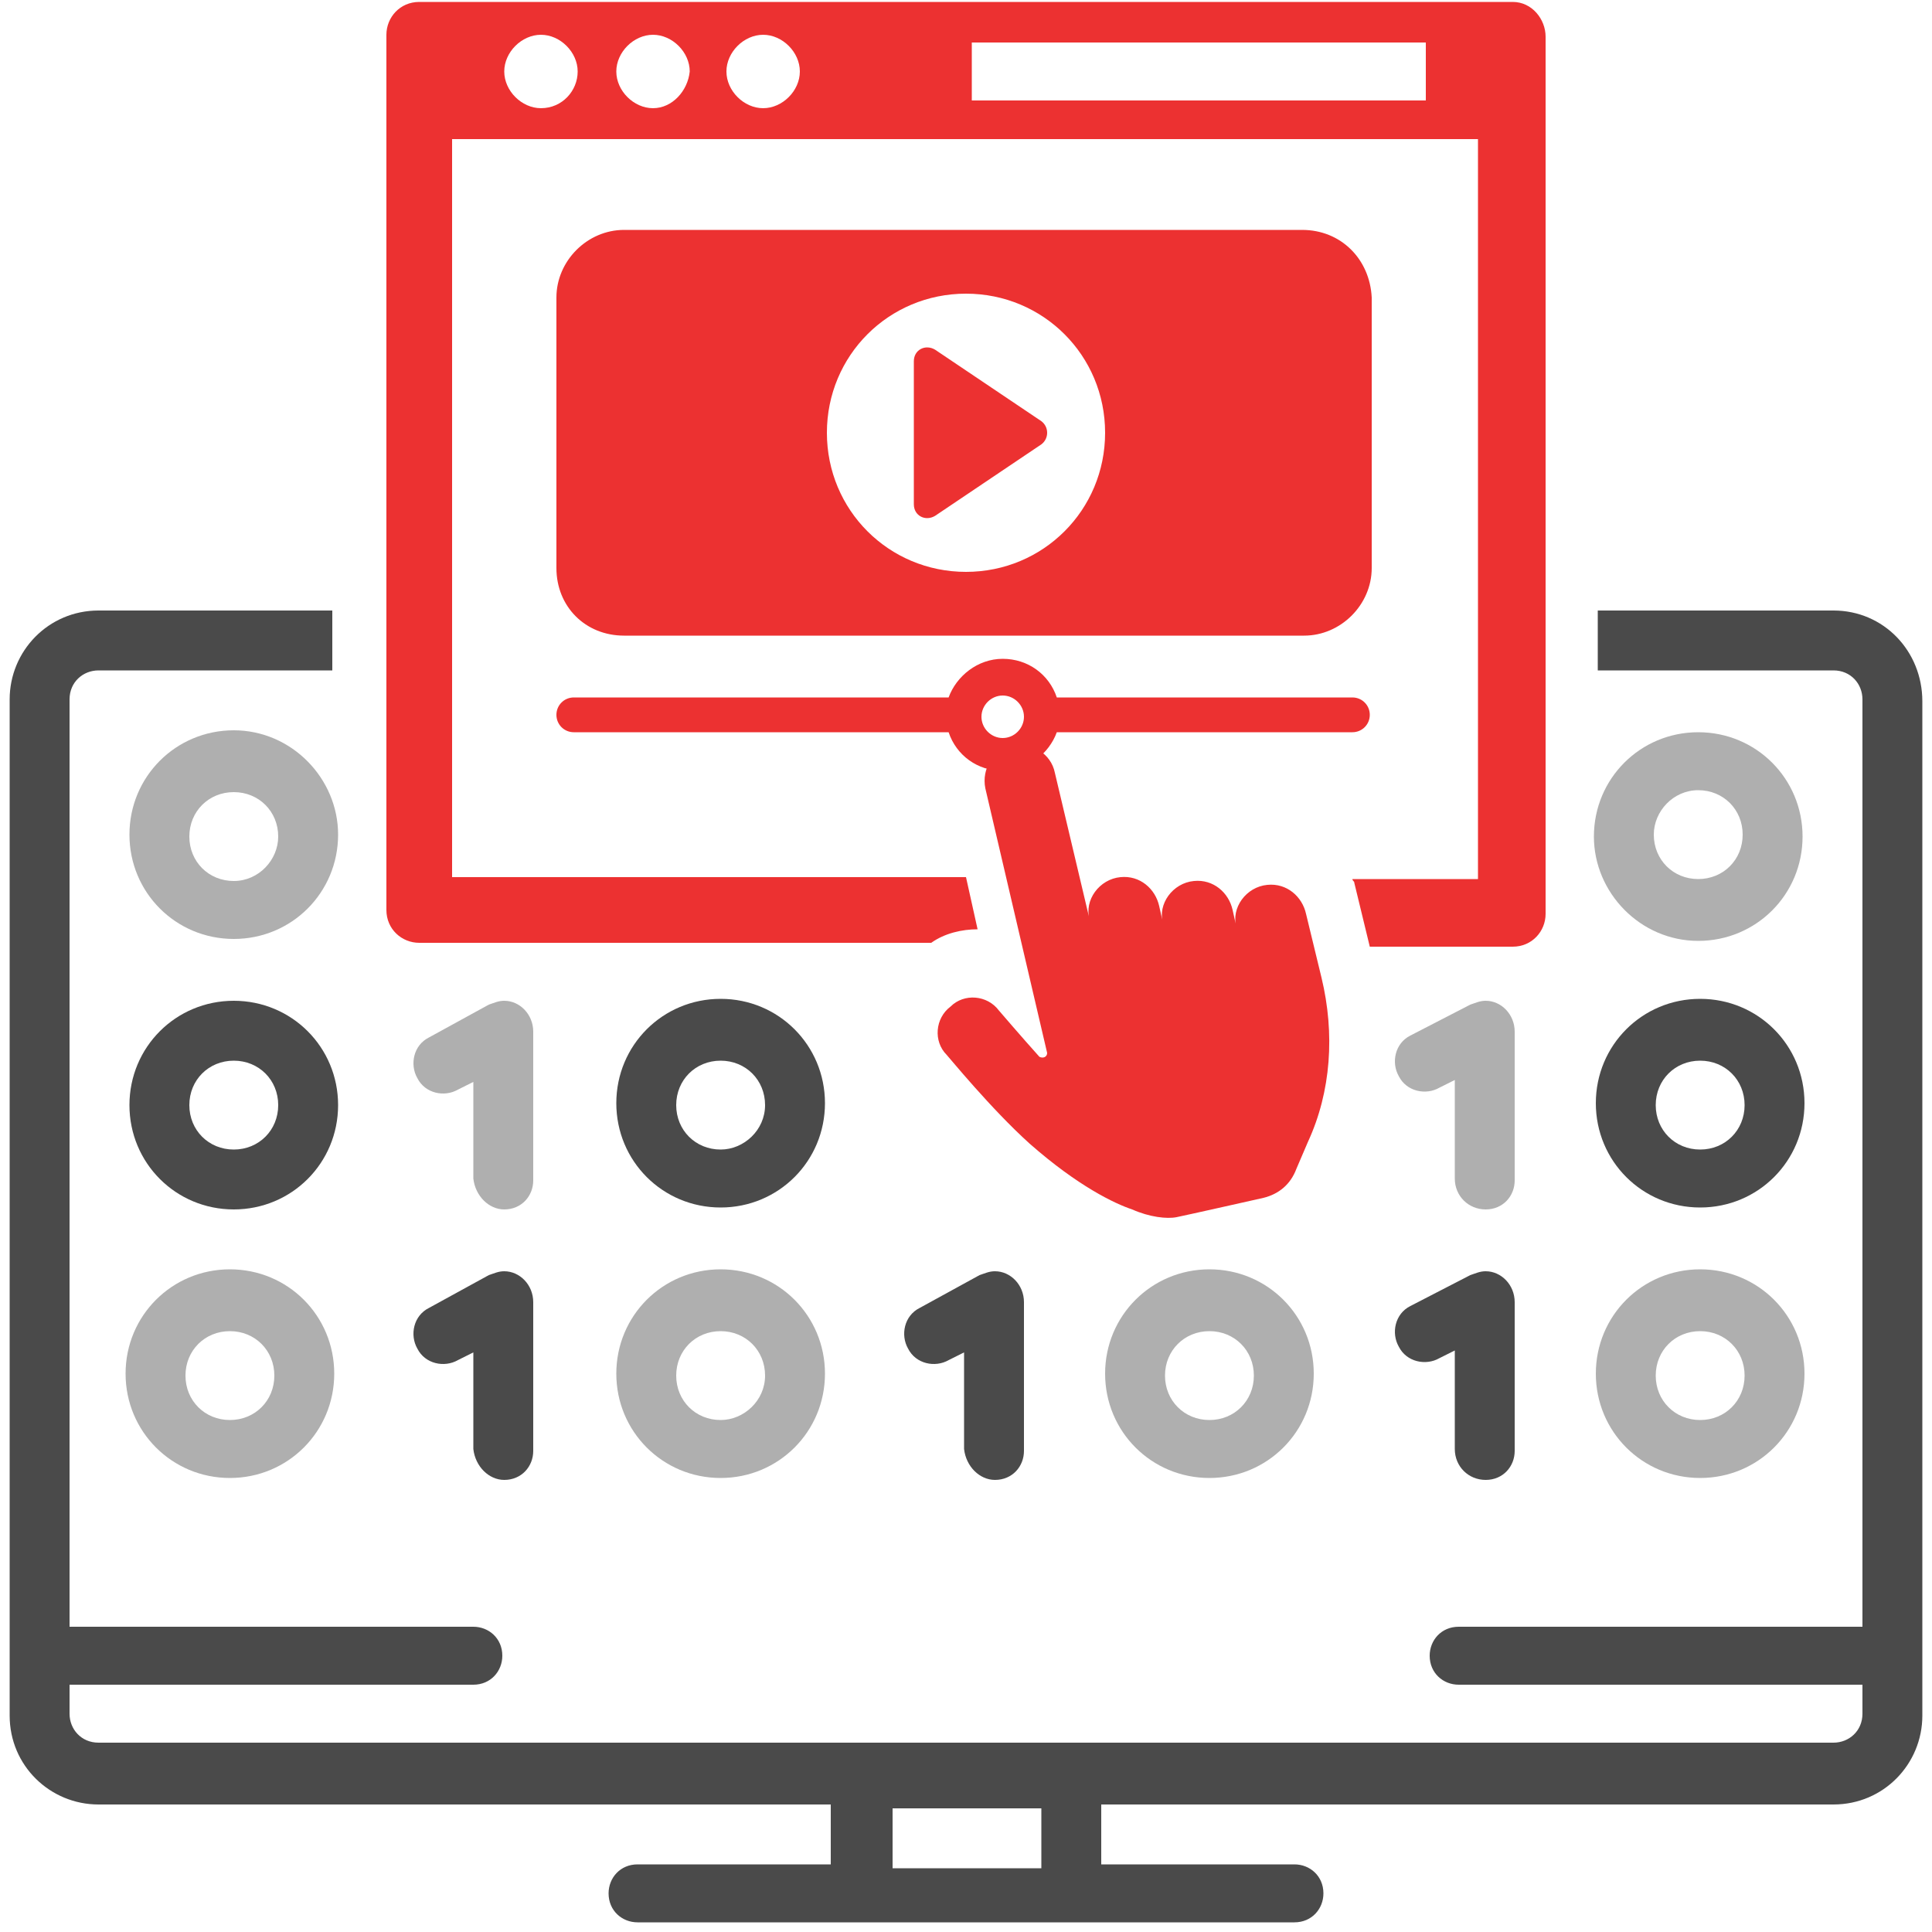 <?xml version="1.0" encoding="utf-8"?>
<!-- Generator: Adobe Illustrator 26.0.2, SVG Export Plug-In . SVG Version: 6.00 Build 0)  -->
<svg version="1.1" id="Layer_1" xmlns="http://www.w3.org/2000/svg" xmlns:xlink="http://www.w3.org/1999/xlink" x="0px" y="0px"
	 viewBox="0 0 100 100" style="enable-background:new 0 0 100 100;" xml:space="preserve">
<style type="text/css">
	.st0{fill:#EC3131;}
	.st1{fill:#4A4A4A;}
	.st2{fill:#AFAFAF;}
</style>
<path class="st0" d="M78.3,0.1H21.7c-1,0-1.7,0.8-1.7,1.7v45.3c0,1,0.8,1.7,1.7,1.7h26.5c0.7-0.5,1.6-0.7,2.4-0.7l-0.6-2.7H23.4V7.2
	h53.1v38.3H70c0,0.1,0.1,0.1,0.1,0.2l0.8,3.3c0,0,0,0,0,0h7.4c1,0,1.7-0.8,1.7-1.7V1.9C80,1,79.3,0.1,78.3,0.1z M28,5.6
	c-1,0-1.9-0.9-1.9-1.9c0-1,0.9-1.9,1.9-1.9s1.9,0.9,1.9,1.9C29.9,4.7,29.1,5.6,28,5.6z M33.8,5.6c-1,0-1.9-0.9-1.9-1.9
	c0-1,0.9-1.9,1.9-1.9s1.9,0.9,1.9,1.9C35.6,4.7,34.8,5.6,33.8,5.6z M39.5,5.6c-1,0-1.9-0.9-1.9-1.9c0-1,0.9-1.9,1.9-1.9
	s1.9,0.9,1.9,1.9C41.4,4.7,40.5,5.6,39.5,5.6z M73.8,5.2H50.3V2.2h23.5V5.2z"/>
<path class="st1" d="M12.1,51.8c-3,0-5.4,2.4-5.4,5.4c0,3,2.4,5.4,5.4,5.4s5.4-2.4,5.4-5.4C17.5,54.2,15.1,51.8,12.1,51.8z
	 M12.1,59.5c-1.3,0-2.3-1-2.3-2.3s1-2.3,2.3-2.3s2.3,1,2.3,2.3S13.4,59.5,12.1,59.5z"/>
<path class="st2" d="M37.3,65.7c-3,0-5.4,2.4-5.4,5.4s2.4,5.4,5.4,5.4s5.4-2.4,5.4-5.4S40.3,65.7,37.3,65.7z M37.3,73.5
	c-1.3,0-2.3-1-2.3-2.3s1-2.3,2.3-2.3s2.3,1,2.3,2.3S38.5,73.5,37.3,73.5z"/>
<path class="st2" d="M62.6,65.7c-3,0-5.4,2.4-5.4,5.4s2.4,5.4,5.4,5.4c3,0,5.4-2.4,5.4-5.4S65.6,65.7,62.6,65.7z M62.6,73.5
	c-1.3,0-2.3-1-2.3-2.3s1-2.3,2.3-2.3c1.3,0,2.3,1,2.3,2.3S63.9,73.5,62.6,73.5z"/>
<path class="st1" d="M26.1,76.6c0.9,0,1.5-0.7,1.5-1.5v-7.7c0-0.9-0.7-1.6-1.5-1.6c-0.3,0-0.5,0.1-0.8,0.2l-3.1,1.7
	c-0.8,0.4-1,1.4-0.6,2.1c0.4,0.8,1.4,1,2.1,0.6l0.8-0.4V75C24.6,75.9,25.3,76.6,26.1,76.6z"/>
<path class="st1" d="M51.5,76.6c0.9,0,1.5-0.7,1.5-1.5v-7.7c0-0.9-0.7-1.6-1.5-1.6c-0.3,0-0.5,0.1-0.8,0.2l-3.1,1.7
	c-0.8,0.4-1,1.4-0.6,2.1c0.4,0.8,1.4,1,2.1,0.6l0.8-0.4V75C50,75.9,50.7,76.6,51.5,76.6z"/>
<path class="st2" d="M88,65.7c-3,0-5.4,2.4-5.4,5.4s2.4,5.4,5.4,5.4s5.4-2.4,5.4-5.4S91,65.7,88,65.7z M88,73.5
	c-1.3,0-2.3-1-2.3-2.3s1-2.3,2.3-2.3c1.3,0,2.3,1,2.3,2.3S89.3,73.5,88,73.5z"/>
<path class="st1" d="M76.9,76.6c0.9,0,1.5-0.7,1.5-1.5v-7.7c0-0.9-0.7-1.6-1.5-1.6c-0.3,0-0.5,0.1-0.8,0.2L73,67.6
	c-0.8,0.4-1,1.4-0.6,2.1c0.4,0.8,1.4,1,2.1,0.6l0.8-0.4V75C75.3,75.9,76,76.6,76.9,76.6z"/>
<path class="st2" d="M11.9,65.7c-3,0-5.4,2.4-5.4,5.4s2.4,5.4,5.4,5.4s5.4-2.4,5.4-5.4S14.9,65.7,11.9,65.7z M11.9,73.5
	c-1.3,0-2.3-1-2.3-2.3s1-2.3,2.3-2.3s2.3,1,2.3,2.3S13.2,73.5,11.9,73.5z"/>
<path class="st1" d="M37.3,51.7c-3,0-5.4,2.4-5.4,5.4s2.4,5.4,5.4,5.4s5.4-2.4,5.4-5.4S40.3,51.7,37.3,51.7z M37.3,59.5
	c-1.3,0-2.3-1-2.3-2.3s1-2.3,2.3-2.3s2.3,1,2.3,2.3S38.5,59.5,37.3,59.5z"/>
<path class="st2" d="M26.1,62.6c0.9,0,1.5-0.7,1.5-1.5v-7.7c0-0.9-0.7-1.6-1.5-1.6c-0.3,0-0.5,0.1-0.8,0.2l-3.1,1.7
	c-0.8,0.4-1,1.4-0.6,2.1c0.4,0.8,1.4,1,2.1,0.6l0.8-0.4V61C24.6,61.9,25.3,62.6,26.1,62.6z"/>
<path class="st1" d="M88,51.7c-3,0-5.4,2.4-5.4,5.4s2.4,5.4,5.4,5.4s5.4-2.4,5.4-5.4S91,51.7,88,51.7z M88,59.5
	c-1.3,0-2.3-1-2.3-2.3s1-2.3,2.3-2.3c1.3,0,2.3,1,2.3,2.3S89.3,59.5,88,59.5z"/>
<path class="st0" d="M51.1,86.9"/>
<path class="st2" d="M87.9,48.7c3,0,5.4-2.4,5.4-5.4c0-3-2.4-5.4-5.4-5.4c-3,0-5.4,2.4-5.4,5.4C82.5,46.2,84.9,48.7,87.9,48.7z
	 M87.9,40.9c1.3,0,2.3,1,2.3,2.3c0,1.3-1,2.3-2.3,2.3c-1.3,0-2.3-1-2.3-2.3l0,0C85.6,42,86.6,40.9,87.9,40.9z"/>
<path class="st2" d="M12.1,37.8c-3,0-5.4,2.4-5.4,5.4c0,3,2.4,5.4,5.4,5.4s5.4-2.4,5.4-5.4C17.5,40.3,15.1,37.8,12.1,37.8z
	 M12.1,45.6c-1.3,0-2.3-1-2.3-2.3c0-1.3,1-2.3,2.3-2.3s2.3,1,2.3,2.3C14.4,44.5,13.4,45.6,12.1,45.6L12.1,45.6z"/>
<path class="st1" d="M94.9,31.6H82.7v3.1h12.2c0.9,0,1.5,0.7,1.5,1.5v48H75.5c-0.9,0-1.5,0.7-1.5,1.5c0,0.9,0.7,1.5,1.5,1.5h20.9
	v1.5c0,0.9-0.7,1.5-1.5,1.5H5.1c-0.9,0-1.5-0.7-1.5-1.5v-1.5h20.9c0.9,0,1.5-0.7,1.5-1.5c0-0.9-0.7-1.5-1.5-1.5H3.6v-48
	c0-0.9,0.7-1.5,1.5-1.5h12.1v-3.1H5.1c-2.6,0-4.6,2.1-4.6,4.6v52.6c0,2.6,2.1,4.6,4.6,4.6H43v3.1H33c-0.9,0-1.5,0.7-1.5,1.5
	c0,0.9,0.7,1.5,1.5,1.5H67c0.9,0,1.5-0.7,1.5-1.5c0-0.9-0.7-1.5-1.5-1.5H57v-3.1h37.9c2.6,0,4.6-2.1,4.6-4.6V36.3
	C99.5,33.7,97.5,31.6,94.9,31.6z M53.9,96.7h-7.7v-3.1h7.7V96.7z"/>
<path class="st0" d="M70,36.1H54.7c-0.4-1.2-1.5-2-2.8-2c-1.3,0-2.4,0.9-2.8,2H29.7c-0.5,0-0.9,0.4-0.9,0.9c0,0.5,0.4,0.9,0.9,0.9
	h19.4c0.4,1.2,1.5,2,2.8,2s2.4-0.9,2.8-2H70c0.5,0,0.9-0.4,0.9-0.9S70.5,36.1,70,36.1L70,36.1z M51.9,38.2c-0.6,0-1.1-0.5-1.1-1.1
	c0-0.6,0.5-1.1,1.1-1.1c0.6,0,1.1,0.5,1.1,1.1C53,37.7,52.5,38.2,51.9,38.2z"/>
<path class="st2" d="M76.9,62.6c0.9,0,1.5-0.7,1.5-1.5v-7.7c0-0.9-0.7-1.6-1.5-1.6c-0.3,0-0.5,0.1-0.8,0.2L73,53.6
	c-0.8,0.4-1,1.4-0.6,2.1c0.4,0.8,1.4,1,2.1,0.6l0.8-0.4V61C75.3,61.9,76,62.6,76.9,62.6z"/>
<g>
	<path class="st0" d="M68.4,50.6l-0.8-3.3c-0.2-0.9-1-1.6-2-1.5c-1.1,0.1-1.9,1.2-1.6,2.2l-0.2-0.9c-0.2-0.9-1-1.6-2-1.5
		c-1.1,0.1-1.9,1.2-1.6,2.2l-0.2-0.9c-0.2-0.9-1-1.6-2-1.5c-1.1,0.1-1.9,1.2-1.6,2.2l-1.8-7.6c-0.2-1-1.2-1.6-2.2-1.4
		c-1,0.2-1.6,1.2-1.4,2.2l3.2,13.7c0,0.2-0.2,0.3-0.4,0.2c-0.9-1-2.1-2.4-2.1-2.4c-0.6-0.8-1.8-0.9-2.5-0.2
		c-0.8,0.6-0.9,1.8-0.2,2.5c0.1,0.1,2.3,2.8,4.3,4.6c2.5,2.2,4.4,3.1,5.3,3.4c0.9,0.4,1.8,0.5,2.3,0.4c0.5-0.1,4.5-1,4.5-1
		c0.8-0.2,1.4-0.7,1.7-1.5l0.6-1.4C68.9,56.5,69.1,53.5,68.4,50.6L68.4,50.6z"/>
</g>
<path class="st0" d="M67.4,11.9H32.3c-1.9,0-3.5,1.6-3.5,3.5v14c0,2,1.5,3.5,3.5,3.5h35.2c1.9,0,3.5-1.6,3.5-3.5v-14
	C70.9,13.4,69.4,11.9,67.4,11.9z M50,29.6c-4,0-7.2-3.2-7.2-7.2c0-4,3.2-7.2,7.2-7.2s7.2,3.2,7.2,7.2C57.2,26.4,54,29.6,50,29.6z"/>
<path class="st0" d="M47.3,18.7c0-0.6,0.6-0.9,1.1-0.6l5.5,3.7c0.4,0.3,0.4,0.9,0,1.2l-5.5,3.7c-0.5,0.3-1.1,0-1.1-0.6V18.7z"/>
</svg>

